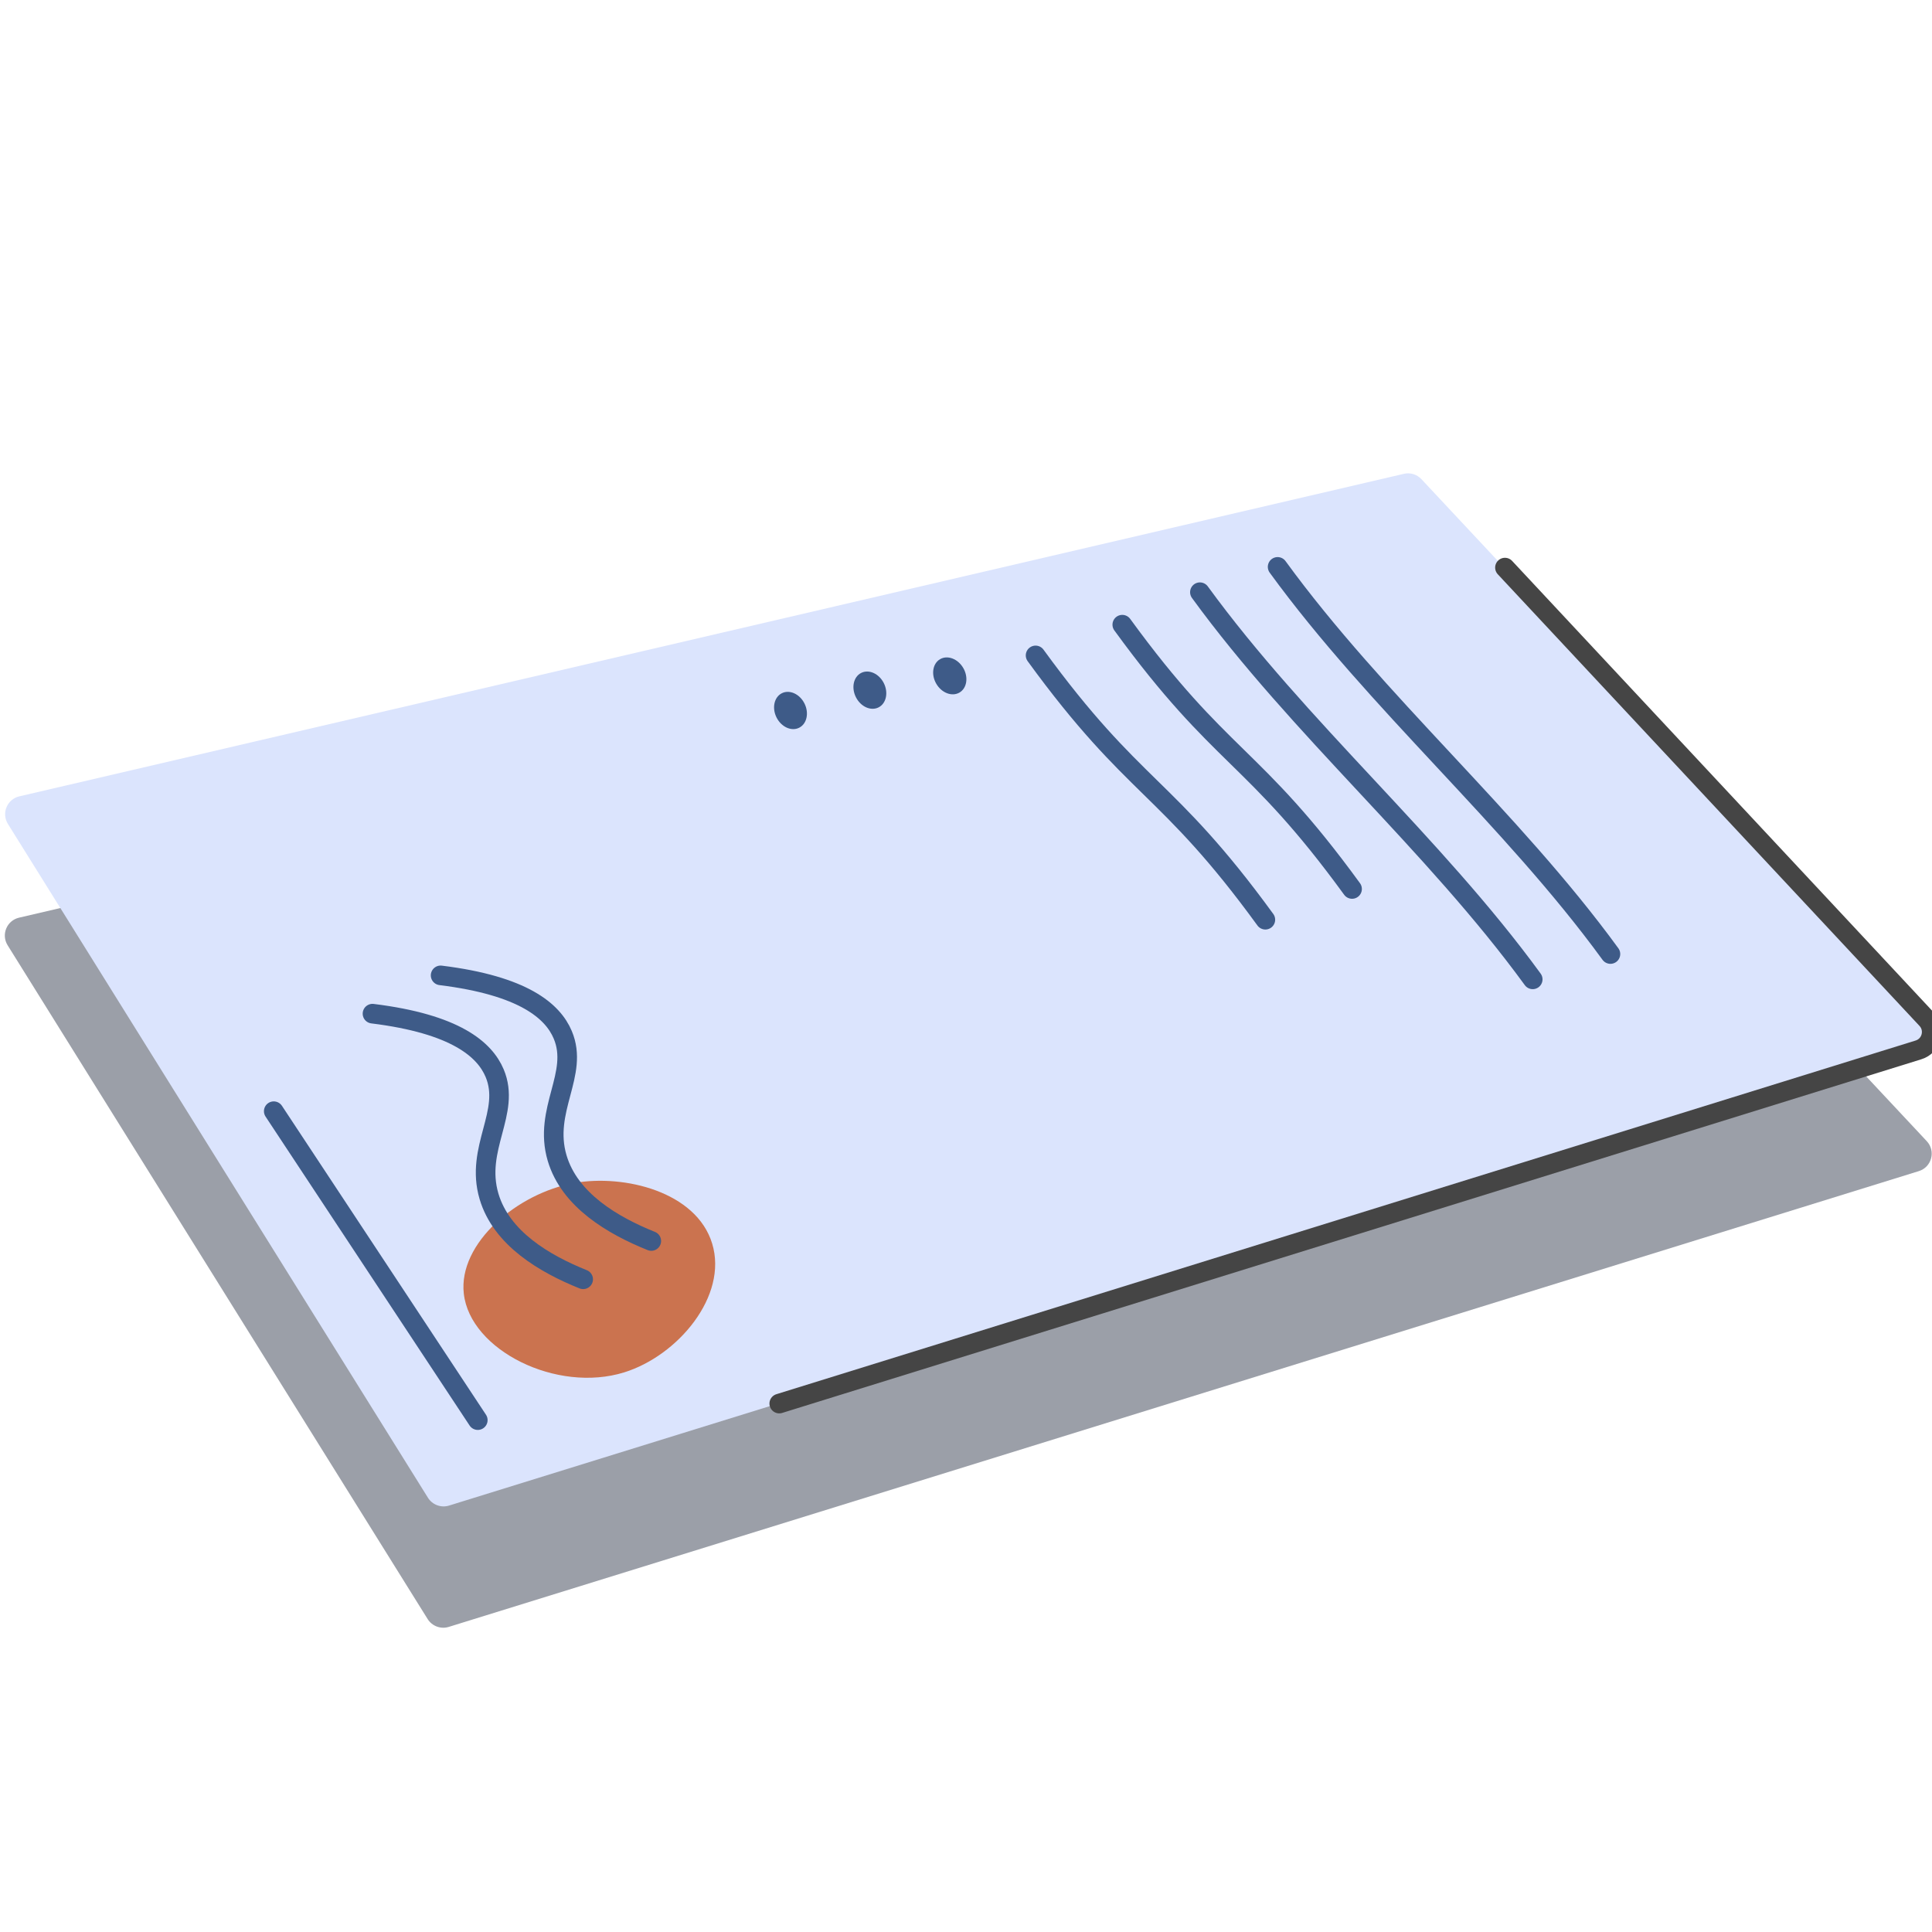 <svg width="400" height="400" viewBox="0 0 400 400" fill="none" xmlns="http://www.w3.org/2000/svg"><g clip-path="url(#clip0_992_3866)"><path d="M290.567 123.201L3.943 189.994C1.406 190.586 0.201 193.483 1.575 195.703L88.539 335.208C89.448 336.667 91.246 337.344 92.895 336.837L397.258 242.472C399.943 241.648 400.831 238.307 398.907 236.256L294.203 124.322C293.273 123.328 291.899 122.905 290.567 123.222V123.201Z" fill="#9B9FA8"/><path d="M266.884 126.732C287.414 154.938 315.239 178.682 335.791 206.888" stroke="#3E5B88" stroke-width="4.059" stroke-linecap="round" stroke-linejoin="round"/><path d="M250.793 131.977C271.324 160.183 299.149 183.927 319.701 212.133" stroke="#3E5B88" stroke-width="4.059" stroke-linecap="round" stroke-linejoin="round"/><path d="M234.726 138.7C255.256 166.905 261.768 165.214 282.299 193.419" stroke="#3E5B88" stroke-width="4.059" stroke-linecap="round" stroke-linejoin="round"/><path d="M216.773 145.064C237.304 173.27 243.816 171.579 264.347 199.784" stroke="#3E5B88" stroke-width="4.059" stroke-linecap="round" stroke-linejoin="round"/><path d="M290.649 98.104L4.005 164.875C1.468 165.467 0.263 168.364 1.637 170.584L88.601 310.09C89.51 311.549 91.307 312.225 92.956 311.718L397.319 217.354C400.004 216.529 400.892 213.188 398.968 211.138L294.286 99.203C293.356 98.209 291.981 97.787 290.649 98.104Z" fill="#DBE4FD"/><path d="M311.584 117.513L398.886 211.01C400.852 213.103 399.943 216.528 397.194 217.374L161.337 290.595" stroke="#454545" stroke-width="4.059" stroke-miterlimit="10" stroke-linecap="round"/><path d="M264.516 117.366C285.047 145.571 312.872 169.316 333.423 197.521" stroke="#3E5B88" stroke-width="4.059" stroke-linecap="round" stroke-linejoin="round"/><path d="M248.426 122.609C268.957 150.815 296.782 174.559 317.333 202.765" stroke="#3E5B88" stroke-width="4.059" stroke-linecap="round" stroke-linejoin="round"/><path d="M232.357 129.333C252.888 157.538 259.4 155.847 279.931 184.052" stroke="#3E5B88" stroke-width="4.059" stroke-linecap="round" stroke-linejoin="round"/><path d="M214.405 135.697C234.936 163.902 241.448 162.211 261.978 190.417" stroke="#3E5B88" stroke-width="4.059" stroke-linecap="round" stroke-linejoin="round"/><path d="M56.676 230.061L98.921 294.021" stroke="#3E5B88" stroke-width="4.059" stroke-linecap="round" stroke-linejoin="round"/><path d="M118.923 244.925C107.124 247.018 94.861 257.399 96.024 267.823C97.314 279.537 115.265 288.502 129.262 284.125C140.32 280.679 150.765 268.352 147.445 257.463C144.168 246.722 129.241 243.085 118.901 244.925H118.923Z" fill="#CB734F"/><path d="M134.843 256.935C126.851 253.721 117.928 248.478 115.349 239.766C112.388 229.744 119.958 222.407 116.511 214.246C114.439 209.341 108.392 204.055 91.224 201.94" stroke="#3E5B88" stroke-width="4.059" stroke-linecap="round" stroke-linejoin="round"/><path d="M120.739 264.864C112.747 261.65 103.825 256.406 101.245 247.695C98.285 237.673 105.854 230.336 102.408 222.175C100.336 217.269 94.289 211.984 77.12 209.869" stroke="#3E5B88" stroke-width="4.059" stroke-linecap="round" stroke-linejoin="round"/><path d="M198.638 143.393C200.185 142.5 200.545 140.226 199.441 138.315C198.338 136.404 196.189 135.579 194.641 136.472C193.094 137.365 192.734 139.639 193.838 141.55C194.941 143.461 197.09 144.287 198.638 143.393Z" fill="#3E5B88"/><path d="M181.887 146.462C183.484 145.66 183.976 143.412 182.986 141.439C181.996 139.467 179.899 138.517 178.302 139.319C176.706 140.12 176.214 142.369 177.204 144.341C178.193 146.314 180.29 147.263 181.887 146.462Z" fill="#3E5B88"/><path d="M165.458 150.669C167.054 149.868 167.546 147.619 166.556 145.647C165.567 143.674 163.47 142.725 161.873 143.526C160.276 144.327 159.784 146.576 160.774 148.549C161.764 150.521 163.861 151.471 165.458 150.669Z" fill="#3E5B88"/></g><defs><clipPath id="clip0_992_3866"><rect width="400" height="400" fill="white"/></clipPath></defs></svg>